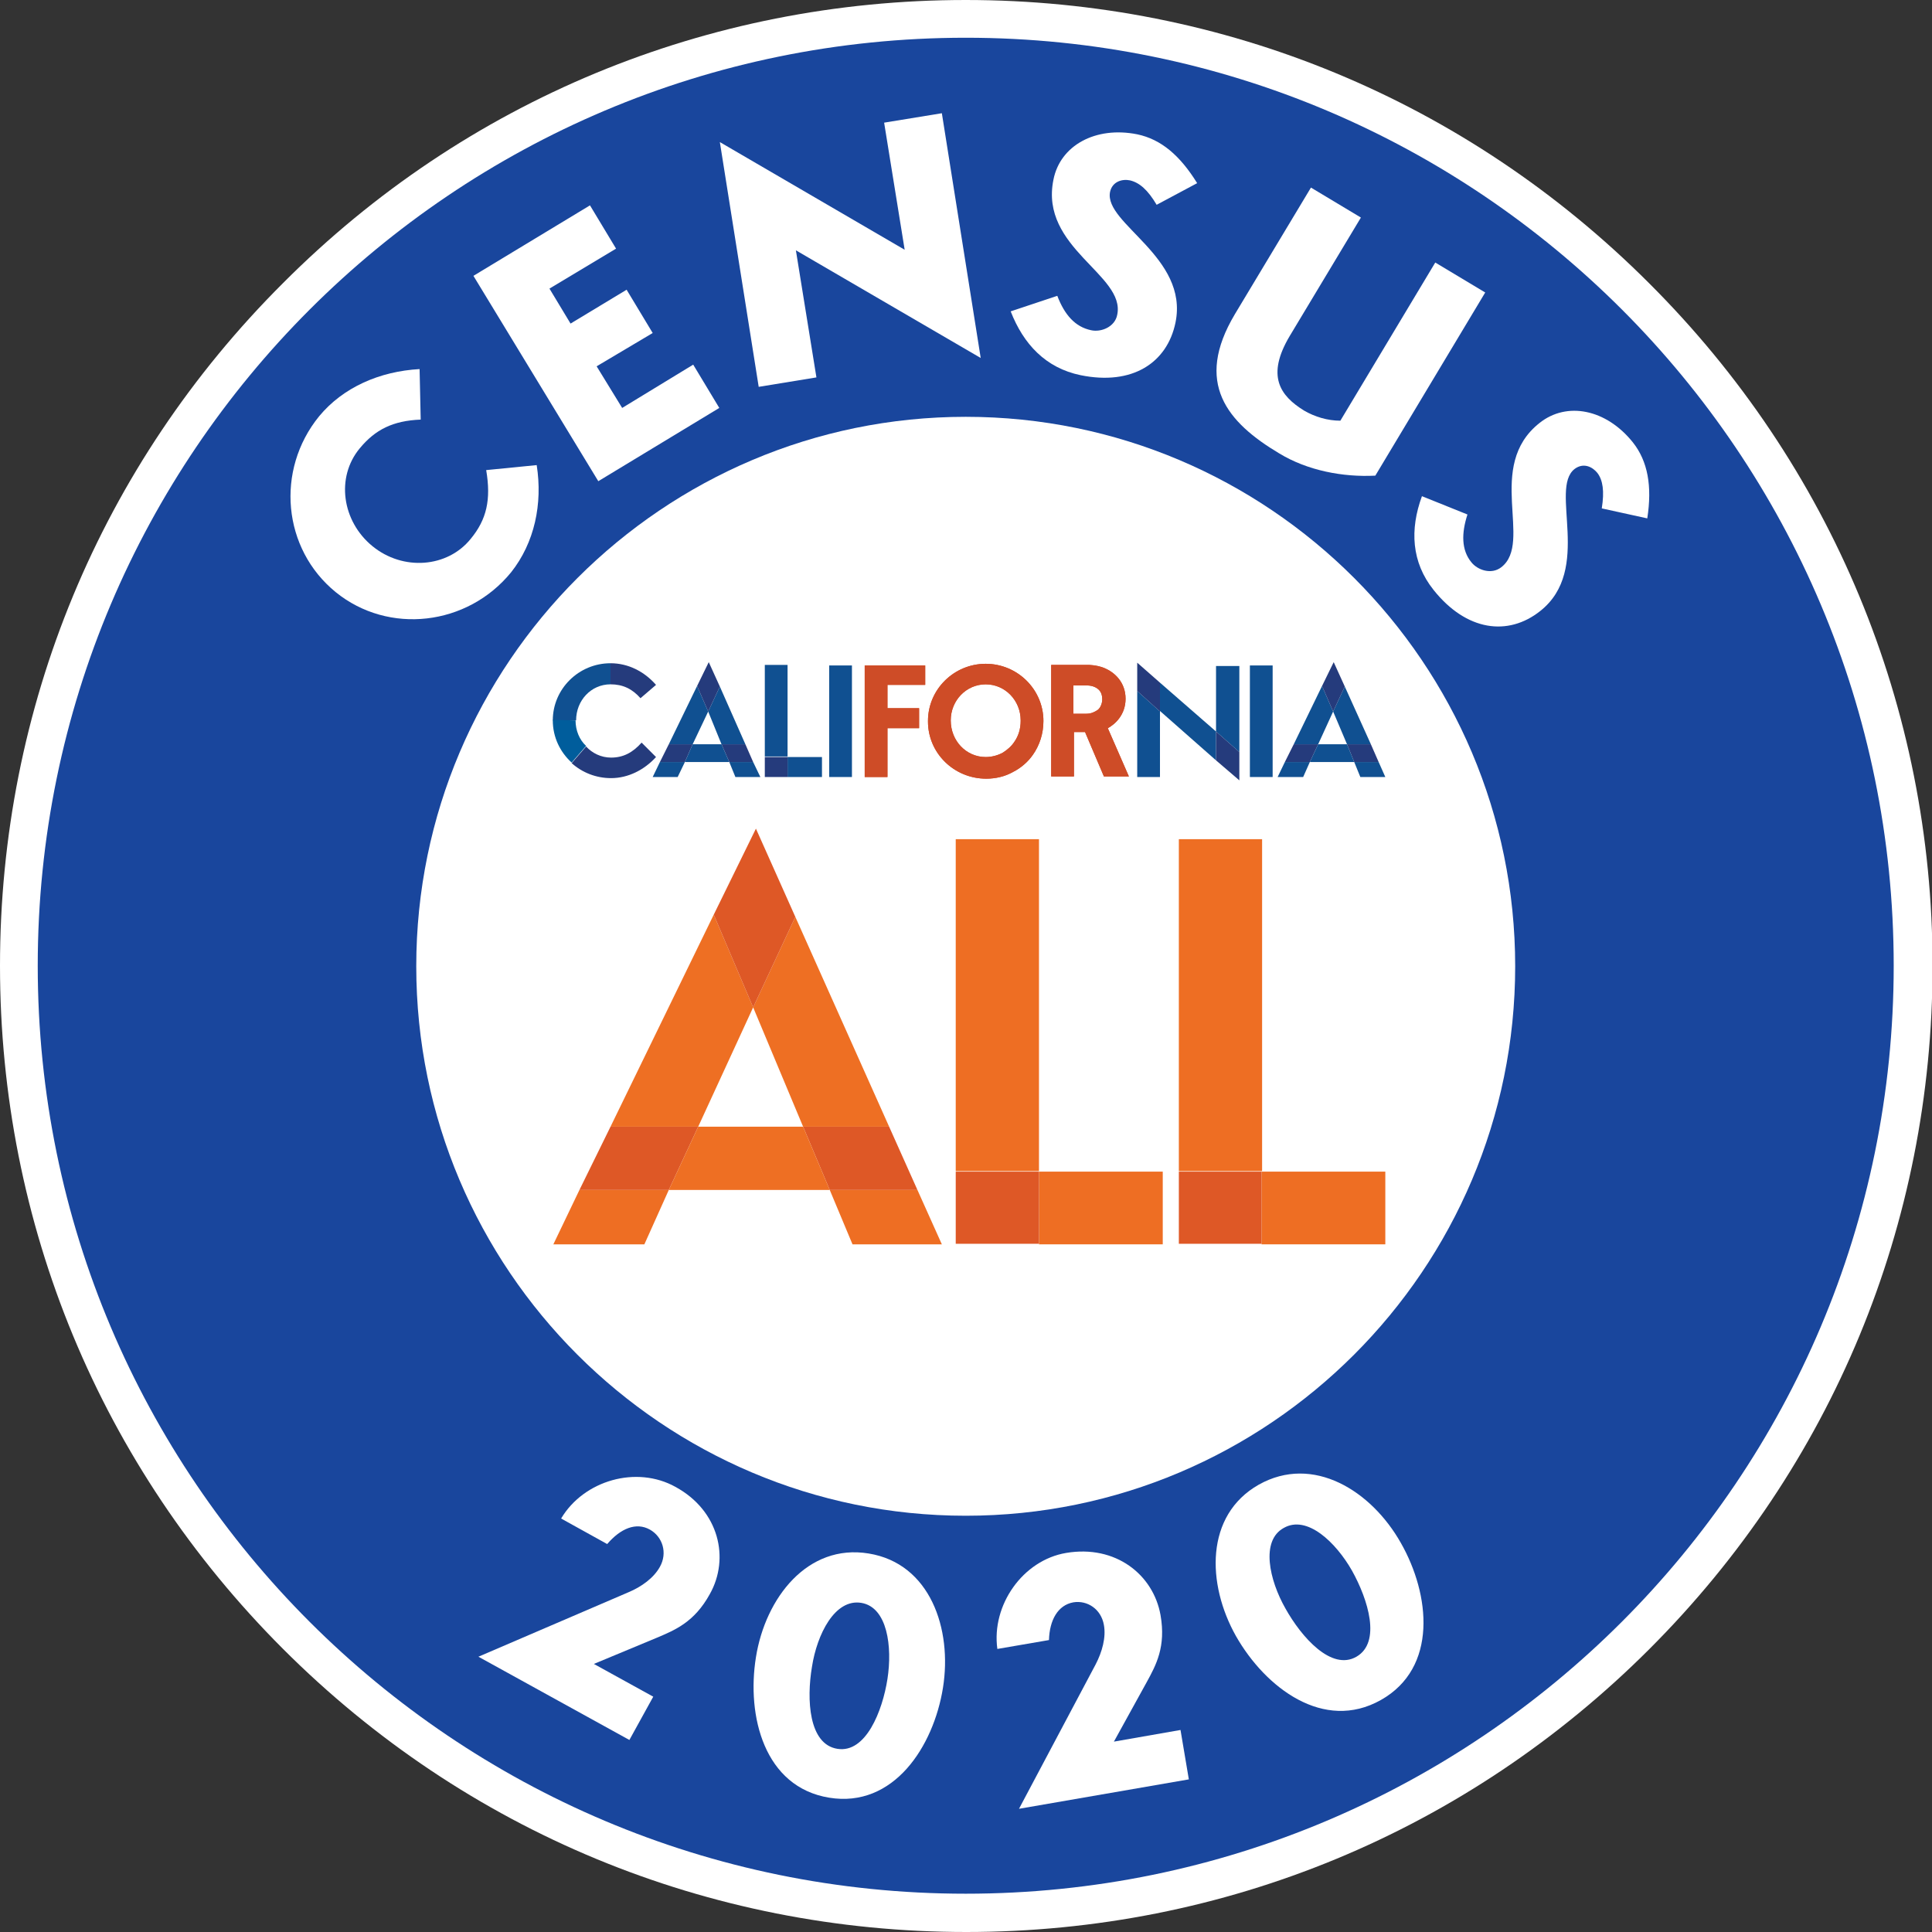 <?xml version="1.0" encoding="utf-8"?>
<!-- Generator: Adobe Illustrator 23.0.3, SVG Export Plug-In . SVG Version: 6.00 Build 0)  -->
<svg version="1.1" id="Layer_1" xmlns="http://www.w3.org/2000/svg" xmlns:xlink="http://www.w3.org/1999/xlink" x="0px" y="0px"
	 viewBox="0 0 348.1 348.1" style="enable-background:new 0 0 348.1 348.1;" xml:space="preserve">
<rect x="0" y="0" width="348.1" height="348.1" fill="#333333" stroke="none"/>
<style type="text/css">
	.st0{fill:#FFFFFF;}
	.st1{fill:#19469D;}
	.st2{fill:#EE6E23;}
	.st3{fill:#DE5826;}
	.st4{fill:#EE6F23;}
	.st5{fill:#CE4C27;}
	.st6{fill:#105091;}
	.st7{fill:#253B7C;}
	.st8{fill:#005D9C;}
	.st9{fill:none;}
</style>
<path id="borderCircle" class="st0" d="M174,0C127.5,0,83.8,18.1,51,51C18.1,83.8,0,127.5,0,174s18.1,90.2,51,123.1
	c32.9,32.9,76.6,51,123.1,51s90.2-18.1,123.1-51c32.9-32.9,51-76.6,51-123.1S330,83.8,297.1,51C264.2,18.1,220.5,0,174,0L174,0z"/>
<path id="blueCircle" class="st1" d="M174,6.8C81.7,6.8,6.8,81.7,6.8,174S81.7,341.2,174,341.2c92.3,0,167.2-74.9,167.2-167.2
	S266.4,6.8,174,6.8L174,6.8z"/>
<path id="innerCircle" class="st0" d="M174,75.1c54.6,0,99,44.4,99,99s-44.4,99-99,99s-99-44.4-99-99S119.5,75.1,174,75.1"/>
<g id="all">
	<g id="allL">
		<rect x="172.2" y="151.2" class="st2" width="15" height="59.8"/>
		<rect x="187.2" y="211.1" class="st2" width="22.3" height="13.1"/>
		<polygon class="st3" points="187.2,211.1 172.2,211.1 172.2,224.1 187.2,224.1 187.2,224.1 187.2,224.1 187.2,211.1 		"/>
	</g>
	<g id="allL2">
		<rect x="212.4" y="151.2" class="st2" width="15" height="59.8"/>
		<rect x="227.3" y="211.1" class="st2" width="22.3" height="13.1"/>
		<polygon class="st3" points="227.3,211.1 212.4,211.1 212.4,224.1 227.3,224.1 227.3,224.1 227.3,224.1 227.3,211.1 		"/>
	</g>
	<g id="allA">
		<g>
			<polygon class="st2" points="99.7,224.2 116.1,224.2 120.5,214.4 104.4,214.4 			"/>
			<polygon class="st3" points="110,203 104.4,214.4 120.5,214.4 125.8,203 			"/>
		</g>
		<g>
			<polygon class="st2" points="165.3,214.4 149.5,214.4 153.6,224.2 169.7,224.2 			"/>
			<polygon class="st3" points="160.2,203 144.7,203 149.5,214.4 165.3,214.4 			"/>
		</g>
		<g>
			<polygon class="st4" points="160.2,203 143.3,165.2 135.7,181.5 144.7,203 125.8,203 135.7,181.5 128.6,164.8 110,203 125.8,203 
				120.5,214.4 149.5,214.4 144.7,203 			"/>
			<polygon class="st3" points="143.3,165.2 136.2,149.3 128.6,164.8 135.7,181.5 			"/>
		</g>
	</g>
</g>
<g id="california">
	<g id="for">
		<g>
			<polygon id="letterF_7_" class="st5" points="166.7,123.4 166.7,119.9 159.9,119.9 155.8,119.9 155.8,123.4 155.8,140 159.9,140 
				159.9,131.2 165.6,131.2 165.6,127.6 159.9,127.6 159.9,123.4 			"/>
			<path id="letterR_7_" class="st5" d="M199.6,131.2C199.6,131.2,199.6,131.2,199.6,131.2c1.3-0.7,3.2-2.4,3.2-5.3
				c0-2.9-1.9-4.8-4-5.6c-1.3-0.5-2.7-0.5-2.7-0.5l-2.6,0h-4.1v3.6v5.1v3.4v8h4.1v-8h2l3.4,8h4.5L199.6,131.2z M197.8,127.9
				c-0.6,0.4-1.2,0.7-2.1,0.7h-2.3v-5.1h2.4c1.1,0,1.8,0.4,2.2,0.8c0.4,0.4,0.6,1,0.6,1.7S198.3,127.5,197.8,127.9z"/>
			<path id="letterO_7_" class="st5" d="M188,129.9c0-5.7-4.7-10.3-10.4-10.3c0,0,0,0,0,0c-5.7,0-10.4,4.6-10.4,10.3c0,0,0,0,0,0.1
				c0,5.7,4.7,10.3,10.5,10.3c1.7,0,3.4-0.4,4.8-1.2c1.4-0.7,2.7-1.8,3.6-3.1C187.3,134.3,188,132.2,188,129.9
				C188,129.9,188,129.9,188,129.9z M182.8,133.6c-0.5,0.8-1.3,1.5-2.1,2c-0.9,0.5-2,0.8-3.1,0.8c-3.5,0-6.3-2.9-6.3-6.6
				c0,0,0,0,0,0h0c0-3.6,2.8-6.5,6.3-6.5c0,0,0,0,0,0c3.5,0,6.3,2.9,6.3,6.5c0,0,0,0,0,0.1C183.9,131.3,183.5,132.6,182.8,133.6z"/>
		</g>
		<g>
			<polygon id="letterF_6_" class="st5" points="166.7,123.4 166.7,119.9 159.9,119.9 155.8,119.9 155.8,123.4 155.8,140 159.9,140 
				159.9,131.2 165.6,131.2 165.6,127.6 159.9,127.6 159.9,123.4 			"/>
			<path id="letterR_6_" class="st5" d="M199.6,131.2C199.6,131.2,199.6,131.2,199.6,131.2c1.3-0.7,3.2-2.4,3.2-5.3
				c0-2.9-1.9-4.8-4-5.6c-1.3-0.5-2.7-0.5-2.7-0.5l-2.6,0h-4.1v3.6v5.1v3.4v8h4.1v-8h2l3.4,8h4.5L199.6,131.2z M197.8,127.9
				c-0.6,0.4-1.2,0.7-2.1,0.7h-2.3v-5.1h2.4c1.1,0,1.8,0.4,2.2,0.8c0.4,0.4,0.6,1,0.6,1.7S198.3,127.5,197.8,127.9z"/>
			<path id="letterO_6_" class="st5" d="M188,129.9c0-5.7-4.7-10.3-10.4-10.3c0,0,0,0,0,0c-5.7,0-10.4,4.6-10.4,10.3c0,0,0,0,0,0.1
				c0,5.7,4.7,10.3,10.5,10.3c1.7,0,3.4-0.4,4.8-1.2c1.4-0.7,2.7-1.8,3.6-3.1C187.3,134.3,188,132.2,188,129.9
				C188,129.9,188,129.9,188,129.9z M182.8,133.6c-0.5,0.8-1.3,1.5-2.1,2c-0.9,0.5-2,0.8-3.1,0.8c-3.5,0-6.3-2.9-6.3-6.6
				c0,0,0,0,0,0h0c0-3.6,2.8-6.5,6.3-6.5c0,0,0,0,0,0c3.5,0,6.3,2.9,6.3,6.5c0,0,0,0,0,0.1C183.9,131.3,183.5,132.6,182.8,133.6z"/>
		</g>
	</g>
	<g id="cali">
		<rect id="letterI_1_" x="149.4" y="119.9" class="st6" width="4.1" height="20.1"/>
		<g id="letterC">
			<path class="st7" d="M115.4,125.8l2.8-2.4c-2.1-2.4-5-3.9-8.2-3.9c0,0,0,0,0,0v3.8c0,0,0,0,0,0
				C112.2,123.3,113.9,124.1,115.4,125.8z"/>
			<path class="st6" d="M110,123.3v-3.8c-5.7,0-10.4,4.6-10.4,10.3h4.2C103.8,126.2,106.5,123.3,110,123.3z"/>
			<g>
				<path class="st8" d="M103.7,129.8C103.7,129.8,103.7,129.8,103.7,129.8l-4.1-0.1c0,0,0,0.1,0,0.1c0,3,1.3,5.7,3.4,7.6l2.6-3
					C104.4,133.3,103.7,131.6,103.7,129.8z"/>
				<path class="st7" d="M118.2,136.4l-2.6-2.6c-1.6,1.8-3.3,2.7-5.5,2.7c-1.8,0-3.4-0.8-4.5-2l-2.6,3c1.9,1.7,4.4,2.7,7.1,2.7
					C113.2,140.2,116.1,138.7,118.2,136.4z"/>
			</g>
		</g>
		<g id="letterL">
			<rect x="137.8" y="119.8" class="st6" width="4.1" height="16.5"/>
			<rect x="141.9" y="136.4" class="st6" width="6.2" height="3.6"/>
			<polygon class="st7" points="141.9,136.4 137.8,136.4 137.8,140 141.9,140 141.9,140 141.9,140 141.9,136.4 			"/>
		</g>
		<g id="letterA">
			<g>
				<polygon class="st9" points="124.8,134.1 130,134.1 127.6,128.2 				"/>
				<polygon class="st6" points="117.6,140 122.1,140 123.4,137.3 118.9,137.3 				"/>
				<polygon class="st7" points="120.5,134.1 118.9,137.3 123.4,137.3 124.8,134.1 				"/>
			</g>
			<g>
				<polygon class="st9" points="124.8,134.1 130,134.1 127.6,128.2 				"/>
				<polygon class="st6" points="135.7,137.3 131.4,137.3 132.5,140 137,140 				"/>
				<polygon class="st7" points="134.3,134.1 130,134.1 131.4,137.3 135.7,137.3 				"/>
			</g>
			<g>
				<polygon class="st9" points="130,134.1 127.6,128.2 124.8,134.1 				"/>
				<polygon class="st6" points="134.3,134.1 129.7,123.7 127.6,128.2 130,134.1 124.8,134.1 127.6,128.2 125.6,123.6 120.5,134.1 
					124.8,134.1 123.4,137.3 131.4,137.3 130,134.1 				"/>
				<polygon class="st7" points="129.7,123.7 127.7,119.3 125.6,123.6 127.6,128.2 				"/>
			</g>
		</g>
	</g>
	<g id="nia">
		<rect id="letterI2" x="225.2" y="119.9" class="st6" width="4.1" height="20.1"/>
		<g id="letterA2">
			<g>
				<polygon class="st9" points="237.5,134.1 242.7,134.1 240.2,128.2 				"/>
				<polygon class="st6" points="230.2,140 234.8,140 236,137.3 231.5,137.3 				"/>
				<polygon class="st7" points="233.1,134.1 231.5,137.3 236,137.3 237.5,134.1 				"/>
			</g>
			<g>
				<polygon class="st9" points="237.5,134.1 242.7,134.1 240.2,128.2 				"/>
				<polygon class="st6" points="248.4,137.3 244,137.3 245.1,140 249.6,140 				"/>
				<polygon class="st7" points="247,134.1 242.7,134.1 244,137.3 248.4,137.3 				"/>
			</g>
			<g>
				<polygon class="st9" points="242.7,134.1 240.2,128.2 237.5,134.1 				"/>
				<polygon class="st6" points="247,134.1 242.3,123.7 240.2,128.2 242.7,134.1 237.5,134.1 240.2,128.2 238.2,123.6 233.1,134.1 
					237.5,134.1 236,137.3 244,137.3 242.7,134.1 				"/>
				<polygon class="st7" points="242.3,123.7 240.3,119.3 238.2,123.6 240.2,128.2 				"/>
			</g>
		</g>
		<g id="letterN">
			<g>
				<polygon class="st6" points="204.9,124.5 204.9,140 209,140 209,128.1 208.9,128.1 				"/>
				<polygon class="st7" points="204.9,119.4 204.9,124.5 208.9,128.1 209,128.1 209,123 				"/>
			</g>
			<g>
				<polygon class="st6" points="223.3,135.5 223.3,120 219.1,120 219.1,131.8 209,123 209,128.1 219.1,137 219.1,131.8 				"/>
				<polygon class="st7" points="223.3,135.5 219.1,131.8 219.1,137 223.3,140.6 				"/>
			</g>
		</g>
	</g>
</g>
<g id="Year">
	<g>
		<path class="st0" d="M113.4,313.5l-27.2-15l27-11.6c2.4-1,4.6-2.6,5.7-4.6c1.4-2.5,0.5-5.4-1.8-6.7c-2.5-1.4-5.3-0.2-7.7,2.6
			l-8.3-4.6c4.1-6.9,13.6-9.6,20.6-5.7c7.9,4.3,9.8,12.9,6.2,19.3c-2.8,5.1-6.3,6.5-9.6,7.9l-11.3,4.7l10.7,5.9L113.4,313.5z"/>
		<path class="st0" d="M169.9,304.1c-1.7,10.6-8.9,21.7-20.5,19.8c-11.7-1.9-14.9-14.7-13.2-25.3c1.7-10.7,9.3-20.5,20.3-18.7
			C167.6,281.7,171.6,293.5,169.9,304.1z M146.3,300.3c-1,5.9-0.6,14,4.6,14.8c5.1,0.8,8.1-6.8,9-12.6c0.9-5.8,0-12.9-4.7-13.7
			C150.4,288,147.2,294.5,146.3,300.3z"/>
		<path class="st0" d="M214.2,320.6l-30.6,5.3l13.8-26c1.2-2.3,1.9-4.9,1.5-7.1c-0.5-2.9-3-4.5-5.5-4.1c-2.8,0.5-4.3,3.2-4.4,6.8
			l-9.3,1.6c-1.1-7.9,4.6-16,12.4-17.3c8.9-1.5,15.7,3.9,17,11.2c1,5.7-0.8,9-2.5,12.1l-5.9,10.7l12-2.1L214.2,320.6z"/>
		<path class="st0" d="M252.4,278c5.3,9.3,6.7,22.5-3.6,28.3c-10.3,5.8-20.8-2.2-26.1-11.5c-5.3-9.4-5.6-21.8,4.1-27.3
			C236.6,262,247.1,268.6,252.4,278z M231.6,289.8c2.9,5.2,8.3,11.3,12.8,8.7c4.5-2.6,2.1-10.3-0.8-15.5c-2.9-5.1-8.1-10.1-12.3-7.7
			C227.1,277.6,228.7,284.7,231.6,289.8z"/>
	</g>
</g>
<g id="English">
	<g>
		<path class="st0" d="M75.8,75.6c-5,0.2-8.2,1.8-11,5.2c-4.3,5.2-3.2,13.1,2.3,17.6c5.5,4.5,13.5,3.9,17.7-1.3
			c2.9-3.5,3.7-7.1,2.8-12.4l9.1-0.9c1.1,7-0.4,14-4.6,19.3c-7.9,9.7-22.1,11.3-31.6,3.6c-9.6-7.8-10.9-22-3-31.7
			c4.3-5.2,10.9-8.1,18.1-8.5L75.8,75.6z"/>
		<path class="st0" d="M106.3,37l4.7,7.8L99,52l3.8,6.3l10.1-6.1l4.7,7.8L107.5,66l4.6,7.5l12.8-7.8l4.7,7.8l-21.8,13.2L85.3,49.7
			L106.3,37z"/>
		<path class="st0" d="M159.3,22.1l10.4-1.7l7,44.1l-33.3-19.4l3.7,22.9l-10.4,1.7l-7-44.1L163,45L159.3,22.1z"/>
		<path class="st0" d="M208.4,36.9c-1.6-2.7-3.1-4-4.8-4.4c-1.4-0.3-3.2,0.2-3.6,2.1c-1.1,5.7,14.2,11.7,11.8,23.5
			c-1.5,7.3-7.8,11.4-17.1,9.5c-6.3-1.3-10.3-5.6-12.6-11.5l8.4-2.8c1.3,3.4,3.2,5.6,6.1,6.2c1.8,0.4,4.3-0.6,4.7-2.8
			c1.5-7.2-14-12-11.5-24.3c1.2-6.2,7.6-9.7,15.1-8.2c4.3,0.9,7.7,3.8,10.8,8.8L208.4,36.9z"/>
		<path class="st0" d="M258.6,47.3l9,5.4l-19.8,33c-5.8,0.3-12.2-0.9-17.3-4c-9.4-5.6-15.4-12.7-8-25.1l13.7-22.8l9,5.4l-12.8,21.3
			c-4.3,7.2-1.8,10.8,2.6,13.5c1.9,1.1,4.2,1.8,6.5,1.8L258.6,47.3z"/>
		<path class="st0" d="M288.6,91.6c0.5-3.1,0.2-5.1-0.8-6.4c-0.9-1.1-2.5-1.9-4.1-0.7c-4.6,3.6,3.3,18.1-6.2,25.6
			c-5.8,4.6-13.3,3.6-19.2-3.8c-4-5-4.3-10.9-2.1-16.9l8.2,3.3c-1.1,3.4-1.1,6.4,0.7,8.6c1.1,1.4,3.6,2.3,5.4,0.9
			c5.8-4.5-3-18.2,6.9-26c4.9-3.9,12-2.5,16.8,3.5c2.7,3.4,3.5,7.9,2.6,13.7L288.6,91.6z"/>
	</g>
</g>
</svg>
